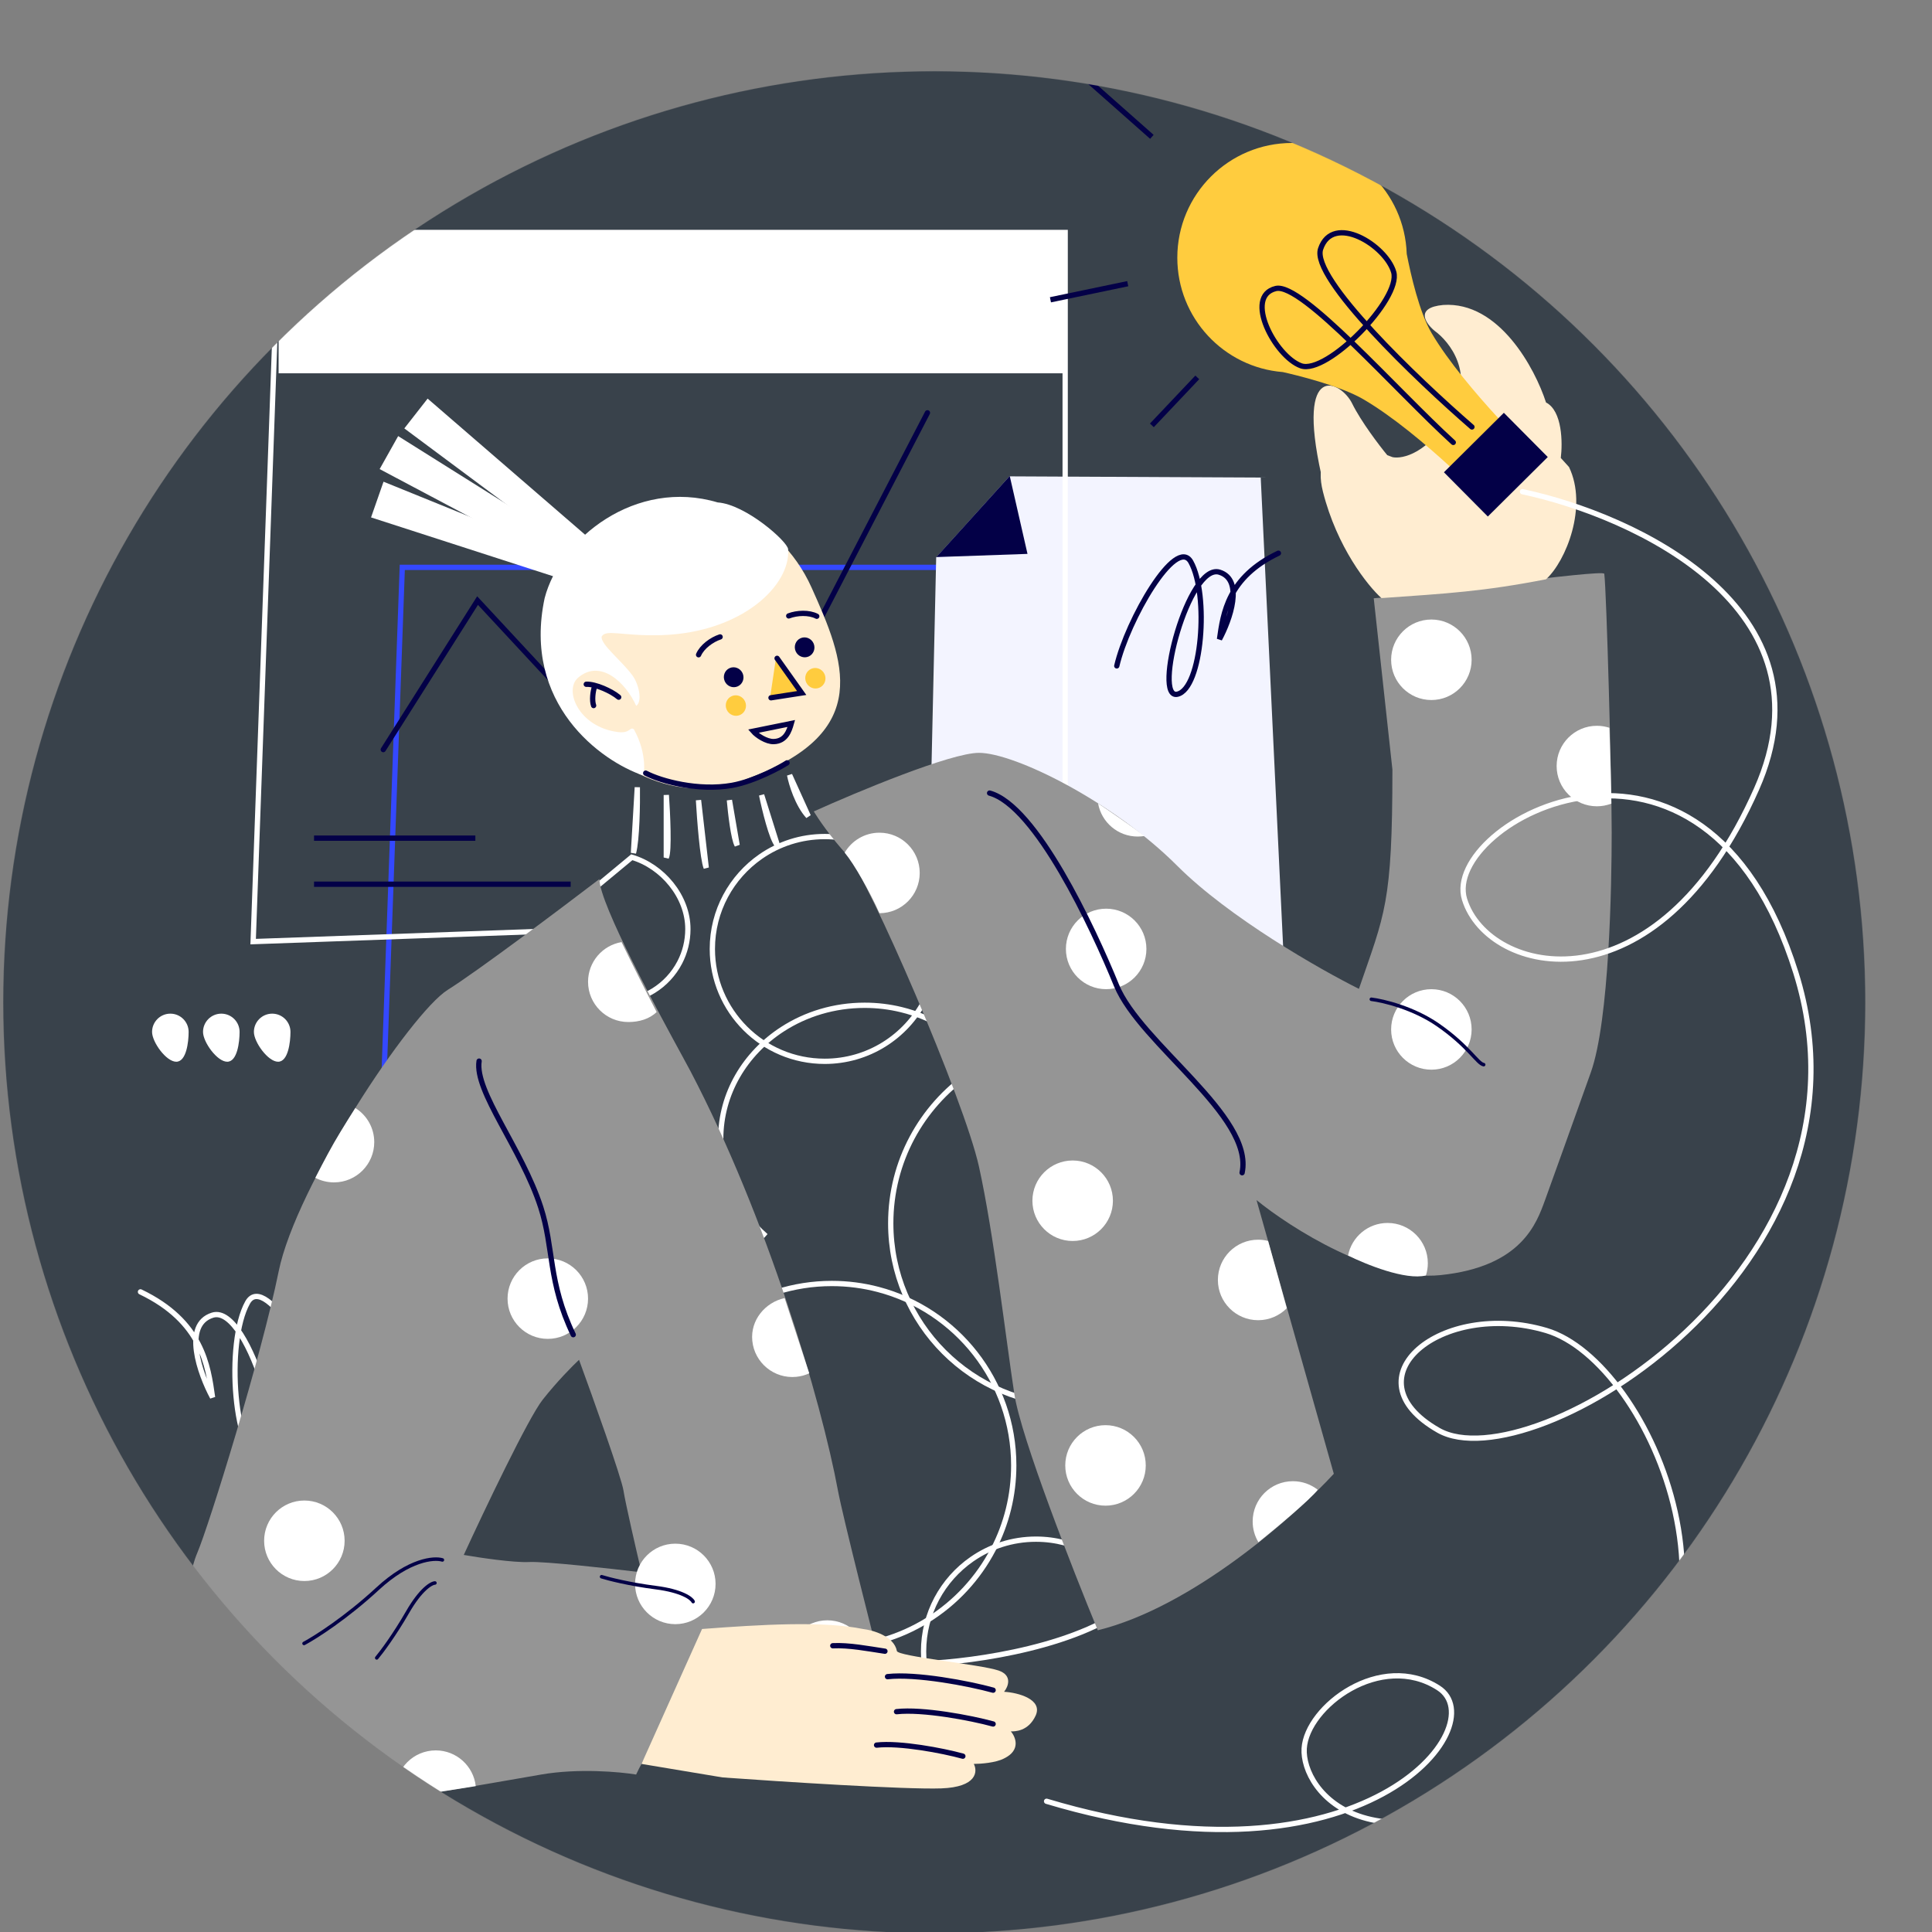 <?xml version="1.0" encoding="UTF-8"?> <svg xmlns="http://www.w3.org/2000/svg" width="4388" height="4388" viewBox="0 0 4388 4388" fill="none"><rect x="0" y="0" width="4388" height="4388" fill="#808080" stroke="none"/> <g clip-path="url(#clip0)"> <mask id="mask0" mask-type="alpha" maskUnits="userSpaceOnUse" x="7" y="161" width="4230" height="4230"> <circle cx="2121.93" cy="2276.37" r="2114.5" fill="#C4C4C4"></circle> </mask> <g mask="url(#mask0)"> <rect x="-1648" y="134" width="7551" height="6205" fill="#39424B"></rect> <path d="M1642.79 2871.17L855.846 2899.21L913.668 1288.61H2700.11V2833.48L2342.68 2846.22" stroke="#3448FF" stroke-width="12"></path> <path d="M2914.48 2154.49L2106.43 2150.59L2126.29 1265.9L2292.7 1081.9L2863.39 1084.66L2914.48 2154.49Z" fill="#F3F4FF"></path> <path d="M2536.45 1512.4C2560.59 1408.55 2671.31 1216.5 2704.66 1276.18C2746.35 1350.77 2730.26 1564.32 2673.94 1576.75C2617.63 1589.19 2699.54 1277.64 2769.75 1299.58C2825.92 1317.13 2793.15 1408.3 2769.75 1451.7C2778.03 1393.19 2788.68 1311.28 2903.58 1256.43" stroke="#030047" stroke-width="12" stroke-linecap="round"></path> <path d="M768.086 3248.16C738.568 3120.75 603.139 2885.11 562.351 2958.33C511.364 3049.86 531.043 3311.87 599.92 3327.13C668.796 3342.37 568.612 2960.13 482.74 2987.04C414.043 3008.59 454.117 3120.45 482.74 3173.68C472.602 3101.91 459.579 3001.41 319.047 2934.11" stroke="white" stroke-width="12" stroke-linecap="round"></path> <path d="M2293.33 1081.04L2126.61 1265.23L2333.67 1258L2293.33 1081.04Z" fill="#030047"></path> <path d="M1361.93 2110.58L574.974 2138.62L632.796 528.022H2419.24V2072.89L2061.82 2085.63" stroke="white" stroke-width="12"></path> <path d="M870.472 1702.54L1084.66 1364.07L1329.26 1627.47L1602.34 1181.56L1804.23 1520.03L2106.43 937.569" stroke="#030047" stroke-width="12" stroke-linecap="round"></path> <path d="M713.236 2008.24H1296.11H713.236ZM713.236 1903.66H1079.63H713.236Z" stroke="#030047" stroke-width="12" stroke-linecap="round"></path> <path d="M2419.24 528.022H632.795V847.845H2419.24V528.022Z" fill="white"></path> <path d="M773.378 769.633C815.364 769.633 849.4 733.054 849.4 687.934C849.4 642.814 815.364 606.235 773.378 606.235C731.392 606.235 697.356 642.814 697.356 687.934C697.356 733.054 731.392 769.633 773.378 769.633Z" fill="white"></path> <path d="M971.034 769.633C1013.02 769.633 1047.06 733.054 1047.06 687.934C1047.06 642.814 1013.02 606.235 971.034 606.235C929.048 606.235 895.012 642.814 895.012 687.934C895.012 733.054 929.048 769.633 971.034 769.633Z" fill="white"></path> <path d="M1168.69 769.633C1210.67 769.633 1244.71 733.054 1244.71 687.934C1244.71 642.814 1210.67 606.235 1168.69 606.235C1126.7 606.235 1092.67 642.814 1092.67 687.934C1092.67 733.054 1126.7 769.633 1168.69 769.633Z" fill="white"></path> <path d="M918.309 973.01L971.243 905.311L1412.21 1286.47L1385.46 1320.68L918.309 973.01Z" fill="white"></path> <path d="M842.721 1175.16L871.085 1094.04L1411.17 1313.21L1396.84 1354.21L842.721 1175.16Z" fill="white"></path> <path d="M862.26 1065.41L904.321 990.467L1398.98 1300.96L1377.73 1338.83L862.26 1065.41Z" fill="white"></path> <path d="M1286.54 1584.67C1361.02 1750.43 1548.26 1835.98 1702 1766.9C1985.03 1662.32 1917.75 1500.27 1843.25 1334.52C1768.77 1168.76 1583.78 1090.38 1430.03 1159.46C1276.3 1228.54 1212.05 1418.91 1286.54 1584.67Z" fill="#FFEDD1"></path> <path d="M1797.24 1643.14L1710.65 1660.7C1719.12 1670.47 1740.76 1684.82 1757.31 1684.3C1784.63 1683.47 1792.38 1660.27 1797.24 1643.14Z" stroke="#030047" stroke-width="12"></path> <path d="M1818.68 1573.71L1762.76 1492.12L1748.76 1586.2L1818.68 1573.71Z" fill="#FFCC3E"></path> <path d="M1764.91 1495.21L1820.83 1573.98L1751.09 1584.81" stroke="#030047" stroke-width="12" stroke-linecap="round"></path> <path d="M1836.79 1490.98C1825.6 1496.02 1812.36 1490.82 1807.21 1479.38C1802.08 1467.95 1806.98 1454.59 1818.18 1449.56C1829.37 1444.53 1842.61 1449.72 1847.76 1461.16C1852.89 1472.6 1847.99 1485.95 1836.79 1490.98Z" fill="#030047"></path> <path d="M1675.63 1558.87C1664.44 1563.9 1651.2 1558.71 1646.06 1547.27C1640.92 1535.83 1645.82 1522.48 1657.03 1517.44C1668.22 1512.41 1681.45 1517.6 1686.6 1529.04C1691.73 1540.48 1686.83 1553.83 1675.63 1558.87Z" fill="#030047"></path> <path d="M1635.54 1446.57C1616.28 1452.85 1594.42 1468.97 1586.63 1487.12" stroke="#030047" stroke-width="12" stroke-linecap="round"></path> <path d="M1791.37 1398.87C1810.31 1391.66 1837.5 1390.47 1855.06 1399.67" stroke="#030047" stroke-width="12" stroke-linecap="round"></path> <path d="M1433.12 1658.05C1408.6 1685.72 1357.96 1680.03 1320.01 1645.32C1282.06 1610.62 1271.17 1560.04 1295.69 1532.35C1320.21 1504.67 1370.84 1510.36 1408.8 1545.07C1446.74 1579.78 1457.63 1630.36 1433.12 1658.05Z" fill="#FFEDD1"></path> <path d="M1405.18 1583.45C1389.02 1569.7 1352.27 1553.09 1331.54 1554.13" stroke="#030047" stroke-width="12" stroke-linecap="round"></path> <path d="M1350.61 1559.26C1346.36 1569.87 1344.17 1591.73 1348.24 1602.47" stroke="#030047" stroke-width="12" stroke-linecap="round"></path> <path d="M1680.93 1623.81C1669.4 1628.99 1655.77 1623.65 1650.47 1611.86C1645.18 1600.08 1650.24 1586.33 1661.76 1581.16C1673.29 1575.98 1686.92 1581.32 1692.22 1593.11C1697.51 1604.88 1692.45 1618.63 1680.93 1623.81Z" fill="#FFCC3E"></path> <path d="M1861.45 1561.76C1849.92 1566.94 1836.29 1561.6 1831 1549.81C1825.7 1538.04 1830.76 1524.29 1842.29 1519.11C1853.81 1513.93 1867.44 1519.27 1872.74 1531.06C1878.03 1542.84 1872.97 1556.58 1861.45 1561.76Z" fill="#FFCC3E"></path> <path d="M1502.77 1442.52C1685.14 1436.63 1796.11 1329.32 1789.97 1247.27C1788.65 1229.77 1693.49 1145.53 1629.95 1141.11C1444.29 1085.82 1272.4 1222.24 1236.99 1358.55C1185.93 1598.27 1364.15 1728.8 1461.47 1761.46C1461.47 1761.46 1471.84 1714.79 1439.66 1656.35C1429.89 1649.61 1432.25 1666.34 1403.44 1662.66C1313.93 1651.2 1280.35 1567.42 1312.86 1539.33C1363.46 1495.58 1421.18 1550.12 1445.01 1603.16C1459.61 1593.39 1450.98 1553.94 1436.68 1534.41C1411.11 1499.5 1364.81 1464.61 1366.33 1446.21C1375.17 1427.94 1414.45 1445.37 1502.77 1442.52Z" fill="white"></path> <path d="M2128.37 2155.24C2128.37 2197.57 2118.07 2237.47 2099.85 2272.6C2057.34 2354.53 1971.76 2410.47 1873.13 2410.47C1732.16 2410.47 1617.9 2296.2 1617.9 2155.24C1617.9 2068.43 1661.22 1991.73 1727.48 1945.61C1768.79 1916.85 1818.97 1900 1873.13 1900C1895.62 1900 1917.42 1902.91 1938.18 1908.37C2047.65 1937.13 2128.37 2036.76 2128.37 2155.24Z" stroke="white" stroke-width="12"></path> <path d="M1397.76 2274.62C1308.25 2274.62 1235.43 2203.14 1233.26 2114.15L1434.94 1946.98C1504.02 1967.26 1562.32 2035.59 1562.32 2110.07C1562.32 2137.37 1555.68 2163.08 1543.93 2185.72C1516.52 2238.55 1461.35 2274.62 1397.76 2274.62Z" stroke="white" stroke-width="12" stroke-linecap="round"></path> <path d="M2097.65 3751.01C2097.65 3664.2 2140.98 3587.5 2207.24 3541.38C2248.54 3512.62 2298.73 3495.77 2352.89 3495.77C2375.37 3495.77 2397.18 3498.68 2417.93 3504.14C2488.48 3522.67 2547.12 3570.66 2579.87 3634.17C2521.1 3686.37 2429.66 3721.55 2337.39 3744.16C2247.07 3766.29 2157.18 3776.11 2099.12 3778.51C2098.15 3769.48 2097.65 3760.3 2097.65 3751.01Z" stroke="white" stroke-width="12"></path> <path d="M2849.46 2778.34C2849.46 2846.86 2832.79 2911.47 2803.29 2968.34C2734.48 3100.96 2595.94 3191.54 2436.26 3191.54C2208.06 3191.54 2023.06 3006.54 2023.06 2778.34C2023.06 2637.79 2093.22 2513.62 2200.48 2438.97C2267.34 2392.43 2348.6 2365.13 2436.26 2365.13C2472.67 2365.13 2507.96 2369.84 2541.57 2378.68C2718.78 2425.23 2849.46 2586.54 2849.46 2778.34Z" stroke="white" stroke-width="12"></path> <path d="M2302.43 3328.3C2302.43 3396.82 2285.75 3461.43 2256.25 3518.3C2187.45 3650.92 2048.9 3741.5 1889.22 3741.5C1661.02 3741.5 1476.02 3556.5 1476.02 3328.3C1476.02 3187.75 1546.19 3063.58 1653.44 2988.93C1720.3 2942.39 1801.57 2915.09 1889.22 2915.09C1925.63 2915.09 1960.92 2919.8 1994.54 2928.64C2171.74 2975.2 2302.43 3136.5 2302.43 3328.3Z" stroke="white" stroke-width="12"></path> <path d="M2254.19 2726.29C2277.53 2684.51 2290.73 2637.04 2290.73 2586.73C2290.73 2445.84 2187.32 2327.37 2047.13 2293.17C2020.53 2286.67 1992.61 2283.22 1963.82 2283.22C1894.48 2283.22 1830.18 2303.26 1777.27 2337.46C1692.44 2392.28 1636.91 2483.49 1636.91 2586.73C1636.91 2673.62 1676.25 2751.99 1739.3 2807.33" stroke="white" stroke-width="12"></path> <path d="M1466.51 1755.93C1501.62 1774.46 1586.38 1797.18 1662.51 1783.72C1714.48 1774.54 1776.1 1740.32 1787.57 1732.53" stroke="#030047" stroke-width="12" stroke-linecap="round"></path> <path d="M2223.44 1709.86C2159.09 1709.86 1946.5 1798.6 1848.27 1842.96C1857.78 1858.8 1886.3 1900.88 1924.33 1942.42C1971.86 1994.35 2189.8 2497.5 2223.44 2649.62C2257.08 2801.74 2284.88 3043.08 2303.89 3166.67C2319.1 3265.55 2436.5 3565.25 2493.31 3702.74C2709.2 3649.5 2940.63 3443.6 3029.37 3347.31L2853.85 2725.68C2931.37 2788.82 3123.42 2911.29 3271.44 2896.08C3456.47 2877.07 3490.11 2777.6 3509.13 2725.68C3528.14 2673.75 3570.56 2554.55 3612.98 2436.07C3655.39 2317.6 3660.51 2008.97 3660.51 1890.5C3660.51 1772.02 3648.81 1341.27 3643.69 1303.24C3642.17 1291.93 3202.23 1353.93 3120.06 1358.82L3162.48 1747.89C3162.48 2053.58 3144.91 2075.36 3086.42 2245.92C2997.93 2201.8 2791.54 2084.15 2673.94 1966.56C2526.95 1819.56 2303.89 1709.86 2223.44 1709.86Z" fill="#959595"></path> <path d="M3563.58 1060.73C3606.73 1150.49 3556.62 1274.65 3511.37 1315.67C3368.71 1343.46 3287.53 1347.85 3137.57 1358.43C3106.54 1330.52 3036.51 1243.11 3004.7 1116.81C2972.9 990.5 3096.92 1011.86 3162.91 1038.34C3185.66 1043 3244.36 1029.75 3297.1 939.406C3349.86 849.064 3293.03 776.285 3258.03 751.187C3237.67 734.19 3213.11 698.686 3277.76 692.644C3404.59 684.049 3486.34 836.73 3511.37 914.143C3548.5 933.025 3549.2 1006 3544.9 1040.12L3563.58 1060.73Z" fill="#FFEDD1"></path> <path d="M3070.93 916.293C3091.04 957.163 3132.39 1011.49 3150.55 1033.54L3001.07 1078.63C2942.74 816.33 3045.78 865.205 3070.93 916.293Z" fill="#FFEDD1"></path> <path fill-rule="evenodd" clip-rule="evenodd" d="M1361.4 1996.54C1274.61 2062.84 1084.22 2205.99 1016.94 2248.12C932.835 2300.77 672.48 2692.77 632.988 2887.3C593.496 3081.84 474.289 3465.79 447.961 3527.22C421.633 3588.65 377.021 3827.07 447.961 3963.83C499.885 4063.93 575.318 4062.54 632.676 4061.5C653.682 4061.12 672.262 4060.77 686.377 4065.48C739.033 4083.03 792.42 4091.81 836.3 4091.81C876.431 4091.81 1083.56 4055.71 1199.22 4035.57C1210.02 4033.68 1220.03 4031.94 1229.03 4030.38C1313.28 4015.75 1407.96 4024.28 1444.77 4030.38C1459.64 3998.2 1499.03 3927.55 1537.64 3902.39C1561.7 3886.73 1658.04 3878.86 1759.59 3870.58C1861.81 3862.23 1969.35 3853.45 2013.74 3835.84C1981.33 3709.57 1913.84 3442.82 1903.31 3386.07C1865.18 3180.57 1742.23 2765.17 1568.36 2433.15C1565.11 2426.94 1558.73 2415.23 1550.15 2399.49C1497.36 2302.62 1361.4 2053.16 1361.4 1996.54ZM1315.12 3088.42C1346.81 3174.97 1411.37 3355.5 1416.05 3385.34C1420.73 3415.18 1445.3 3521.62 1457 3571.1C1386.55 3562.57 1236.87 3545.94 1201.77 3547.7C1166.66 3549.45 1088.17 3537.71 1053.31 3531.61C1099.38 3431.42 1199.72 3220.65 1232.48 3179.11C1265.25 3137.57 1301.23 3101.34 1315.12 3088.42Z" fill="#959595"></path> <path d="M2510.86 3419.71C2561.35 3419.71 2602.27 3378.79 2602.27 3328.3C2602.27 3277.81 2561.35 3236.88 2510.86 3236.88C2460.37 3236.88 2419.44 3277.81 2419.44 3328.3C2419.44 3378.79 2460.37 3419.71 2510.86 3419.71Z" fill="white"></path> <path d="M3535.46 1739.84C3535.46 1790.33 3576.38 1831.26 3626.87 1831.26C3638.47 1831.26 3649.57 1829.09 3659.78 1825.16C3659.78 1803.89 3656.86 1701.51 3655.39 1652.96C3646.41 1650.02 3636.83 1648.43 3626.87 1648.43C3576.38 1648.43 3535.46 1689.35 3535.46 1739.84Z" fill="white"></path> <path d="M3250.97 2429.49C3301.46 2429.49 3342.38 2388.56 3342.38 2338.07C3342.38 2287.58 3301.46 2246.66 3250.97 2246.66C3200.48 2246.66 3159.55 2287.58 3159.55 2338.07C3159.55 2388.56 3200.48 2429.49 3250.97 2429.49Z" fill="white"></path> <path d="M3250.97 1589.92C3301.46 1589.92 3342.38 1548.99 3342.38 1498.5C3342.38 1448.01 3301.46 1407.08 3250.97 1407.08C3200.48 1407.08 3159.55 1448.01 3159.55 1498.5C3159.55 1548.99 3200.48 1589.92 3250.97 1589.92Z" fill="white"></path> <path d="M3242.92 2869.02C3242.92 2818.53 3201.98 2777.6 3151.51 2777.6C3107.01 2777.6 3069.95 2809.37 3061.77 2851.47C3101.48 2871.46 3192.46 2908.51 3238.62 2896.81C3241.42 2888.05 3242.92 2878.7 3242.92 2869.02Z" fill="white"></path> <path d="M2436.26 2818.56C2486.75 2818.56 2527.68 2777.63 2527.68 2727.14C2527.68 2676.65 2486.75 2635.73 2436.26 2635.73C2385.77 2635.73 2344.84 2676.65 2344.84 2727.14C2344.84 2777.63 2385.77 2818.56 2436.26 2818.56Z" fill="white"></path> <path d="M2512.32 2246.66C2562.81 2246.66 2603.74 2205.73 2603.74 2155.24C2603.74 2104.75 2562.81 2063.82 2512.32 2063.82C2461.83 2063.82 2420.9 2104.75 2420.9 2155.24C2420.9 2205.73 2461.83 2246.66 2512.32 2246.66Z" fill="white"></path> <path d="M1244.18 3040.88C1294.67 3040.88 1335.6 2999.96 1335.6 2949.47C1335.6 2898.98 1294.67 2858.05 1244.18 2858.05C1193.7 2858.05 1152.77 2898.98 1152.77 2949.47C1152.77 2999.96 1193.7 3040.88 1244.18 3040.88Z" fill="white"></path> <path d="M1335.6 2229.84C1335.6 2280.33 1376.53 2321.25 1427.02 2321.25C1451.66 2321.25 1474.94 2314.44 1491.38 2298.58C1474.56 2266.4 1433.6 2185.22 1411.66 2139.71C1368.48 2147 1335.6 2184.58 1335.6 2229.84Z" fill="white"></path> <path d="M1708.64 3045.17C1713.65 3095.4 1758.43 3132.07 1808.68 3127.06C1819.12 3126.03 1828.99 3123.26 1838.02 3119.09L1782.04 2948.2C1737.49 2958.07 1704.01 2998.61 1708.64 3045.17Z" fill="white"></path> <path d="M989.68 3975.53C939.191 3975.53 898.263 4016.45 898.263 4066.94C898.263 4073.21 898.892 4079.32 900.091 4085.23L1080.53 4056.71C1075.44 4011.04 1036.71 3975.53 989.68 3975.53Z" fill="white"></path> <path d="M691.296 3590.85C741.784 3590.85 782.712 3549.92 782.712 3499.43C782.712 3448.94 741.784 3408.01 691.296 3408.01C640.807 3408.01 599.879 3448.94 599.879 3499.43C599.879 3549.92 640.807 3590.85 691.296 3590.85Z" fill="white"></path> <path d="M1533.8 3688.84C1584.29 3688.84 1625.21 3647.92 1625.21 3597.43C1625.21 3546.94 1584.29 3506.01 1533.8 3506.01C1483.3 3506.01 1442.38 3546.94 1442.38 3597.43C1442.38 3647.92 1483.3 3688.84 1533.8 3688.84Z" fill="white"></path> <path d="M1878.99 3862.9C1929.48 3862.9 1970.4 3821.98 1970.4 3771.49C1970.4 3720.99 1929.48 3680.07 1878.99 3680.07C1828.49 3680.07 1787.57 3720.99 1787.57 3771.49C1787.57 3821.98 1828.49 3862.9 1878.99 3862.9Z" fill="white"></path> <path d="M758.578 2685.46C809.067 2685.46 849.995 2644.53 849.995 2594.04C849.995 2561.36 832.844 2532.68 807.051 2516.52C807.051 2516.52 776.553 2564.08 758.578 2595.5C741.094 2626.06 716.161 2675.04 716.161 2675.04C728.838 2681.7 743.269 2685.46 758.578 2685.46Z" fill="white"></path> <path d="M2493.98 1824.68C2501.58 1867.49 2538.98 1900 2583.99 1900C2589.23 1900 2594.35 1899.57 2599.35 1898.72C2569.51 1876.05 2516.66 1839.9 2493.98 1824.68Z" fill="white"></path> <path d="M1997.46 2074.06C2047.95 2074.06 2088.88 2033.14 2088.88 1982.65C2088.88 1932.15 2047.95 1891.23 1997.46 1891.23C1963.78 1891.23 1934.35 1909.45 1918.48 1936.57C1940.42 1963.15 1975.52 2025.06 1997.46 2074.06Z" fill="white"></path> <path d="M2936.49 3364.13C2886 3364.13 2845.08 3405.06 2845.08 3455.55C2845.08 3472.85 2849.87 3489.04 2858.24 3502.84C2896.27 3472.21 2976.42 3405.48 2992.81 3383.53C2977.29 3371.37 2957.73 3364.13 2936.49 3364.13Z" fill="white"></path> <path d="M2766.09 2907.05C2766.09 2957.54 2807.02 2998.47 2857.51 2998.47C2882.97 2998.47 2906.01 2988.05 2922.6 2971.25L2880.18 2818.47C2872.93 2816.61 2865.33 2815.63 2857.51 2815.63C2807.02 2815.63 2766.09 2856.56 2766.09 2907.05Z" fill="white"></path> <path d="M1004.76 3542.97C985.592 3537.11 929.336 3541.98 857.639 3608.31C785.942 3674.63 716.382 3718.82 690.566 3732.62" stroke="#030047" stroke-width="8" stroke-linecap="round"></path> <path d="M987.793 3595.29C979.571 3595.69 955.639 3609.47 925.694 3661.52C895.749 3713.58 866.512 3752.51 855.635 3765.47" stroke="#030047" stroke-width="8" stroke-linecap="round"></path> <path d="M1574.24 3637.62C1570.71 3630.18 1548.79 3613.39 1489.21 3605.77C1429.65 3598.15 1382.46 3586.12 1366.32 3581.08" stroke="#030047" stroke-width="8" stroke-linecap="round"></path> <path d="M1088.12 2409.99C1077.39 2478.88 1184.71 2608.01 1228.1 2741.77C1258.44 2835.32 1244.19 2910.71 1301.96 3031.38" stroke="#030047" stroke-width="12" stroke-linecap="round"></path> <path d="M2247.58 1801.27C2352.8 1830.09 2481.47 2104.89 2535.72 2237.88C2589.97 2370.87 2848.31 2534.79 2821.09 2663.53" stroke="#030047" stroke-width="12" stroke-linecap="round"></path> <path d="M3114.63 2269.58C3141.71 2272.85 3209.82 2289.06 3265.71 2327.67C3335.57 2375.96 3355.49 2415.59 3369.75 2418.07" stroke="#030047" stroke-width="8" stroke-linecap="round"></path> <path d="M1594.5 3699.82L1457 4006.24L1641.3 4036.96C1773.18 4046.47 2057.14 4064.75 2137.88 4061.82C2218.62 4058.9 2220.75 4023.55 2211.74 4006.24C2226.85 4006.24 2261.77 4003.76 2280.49 3993.81C2319.1 3975.09 2306.82 3945.06 2295.85 3932.38C2304.12 3932.38 2335.34 3933.11 2352.16 3896.54C2369.11 3859.68 2312.42 3844.14 2280.49 3842.43C2289.75 3830.97 2300.23 3805.27 2268.05 3794.16C2227.83 3780.26 2036.95 3761.98 2036.95 3749.55C2030.52 3716.2 1983.07 3702.49 1960.16 3699.82C1869.71 3681.28 1729.79 3689.58 1594.5 3699.82Z" fill="#FFEDD1"></path> <path d="M2009.89 3750.28C1970.88 3744.43 1928.28 3736.09 1891.42 3737.85" stroke="#030047" stroke-width="12" stroke-linecap="round"></path> <path d="M1793.42 1760.32C1797.31 1780.31 1811.26 1827.02 1835.84 1853.93L1793.42 1760.32ZM1447.49 1788.11C1447.98 1825.16 1446.91 1906.88 1438.72 1937.3L1447.49 1788.11ZM1513.32 1805.66C1516.24 1847.1 1520.34 1933.5 1513.32 1947.54V1805.66ZM1586.45 1817.36C1588.88 1860.26 1595.81 1951.05 1604 1970.94L1586.45 1817.36ZM1656.66 1817.36C1659.09 1845.64 1666.02 1905.71 1674.21 1919.75L1656.66 1817.36ZM1729.79 1805.66C1736.38 1837.84 1752.76 1905.71 1765.63 1919.75L1729.79 1805.66Z" stroke="white" stroke-width="12" stroke-linecap="round"></path> <path d="M2255.62 3838.77C2200.04 3823.41 2080.1 3800.74 2015.74 3808.05" stroke="#030047" stroke-width="12" stroke-linecap="round"></path> <path d="M2255.62 3915.56C2204.78 3901.58 2095.08 3880.94 2036.22 3887.59" stroke="#030047" stroke-width="12" stroke-linecap="round"></path> <path d="M2186.88 3988.69C2141.46 3976.11 2043.46 3957.54 1990.88 3963.52" stroke="#030047" stroke-width="12" stroke-linecap="round"></path> <path fill-rule="evenodd" clip-rule="evenodd" d="M2913.59 845.054C2779.46 834.387 2673.94 722.165 2673.94 585.298C2673.94 441.38 2790.61 324.712 2934.52 324.712C3075.53 324.712 3190.4 436.723 3194.98 576.627C3204.09 623.479 3223.64 709.607 3251.76 757.034C3289.71 821.033 3351.79 894.141 3404.42 951.295L3294.7 1061.08C3237.48 1008.52 3163.97 946.522 3097.31 907.302C3043.53 875.659 2941.31 851.288 2913.59 845.054Z" fill="#FFCC3E"></path> <path d="M3577.9 193.072L3559.68 239.364L3496.02 208.629L3536.96 267.942L3484.26 296.06L3545.07 303.577L3541.45 353.215L3577.9 319.436L3628.23 365.667L3610.72 303.577L3659.78 296.06L3618.84 267.942L3635.84 228.296L3596.11 239.364L3577.9 193.072Z" fill="white"></path> <path d="M3343.11 969.748C3219.27 862.486 2977.16 631.433 2999.39 565.321C3027.18 482.68 3147.85 557.276 3165.4 617.977C3182.95 678.678 3013.28 852.004 2954.78 830.795C2896.27 809.586 2823.87 672.827 2897.73 655.275C2956.82 641.233 3171 886.863 3300.7 1004.85" stroke="#030047" stroke-width="12" stroke-linecap="round"></path> <path d="M2719.29 857.123L2616.17 966.092L2719.29 857.123ZM2458.2 171.132L2616.17 310.817L2458.2 171.132ZM2925.52 92.148V225.982V92.148ZM2561.32 644.305L2385.8 680.872L2561.32 644.305ZM3235.61 353.234L3320.44 268.4L3235.61 353.234Z" stroke="#030047" stroke-width="12" stroke-linecap="round"></path> <path d="M3415.6 937.568L3279.49 1072.66L3379.2 1173.13L3515.31 1038.03L3415.6 937.568Z" fill="#030047"></path> <path d="M428.427 2343.76C428.427 2366.7 423.259 2411.44 400.325 2411.44C377.39 2411.44 345.375 2366.7 345.375 2343.76C345.375 2320.83 363.967 2302.24 386.9 2302.24C409.835 2302.24 428.427 2320.83 428.427 2343.76Z" fill="white"></path> <path d="M544.163 2343.76C544.163 2366.7 538.996 2411.44 516.061 2411.44C493.126 2411.44 461.112 2366.7 461.112 2343.76C461.112 2320.83 479.704 2302.24 502.637 2302.24C525.571 2302.24 544.163 2320.83 544.163 2343.76Z" fill="white"></path> <path d="M659.714 2343.76C659.714 2366.7 654.546 2411.44 631.612 2411.44C608.677 2411.44 576.662 2366.7 576.662 2343.76C576.662 2320.83 595.254 2302.24 618.187 2302.24C641.122 2302.24 659.714 2320.83 659.714 2343.76Z" fill="white"></path> <path d="M3457.93 1116.75C3710.98 1170.62 4171.57 1381.05 3989.61 1791.77C3762.17 2305.16 3379.68 2215.94 3326.29 2042.61C3272.91 1869.29 3869.67 1540.19 4078.84 2209.36C4288 2878.53 3476.22 3367.79 3267.06 3248.58C3057.89 3129.38 3273.64 2951.28 3512.05 3021.87C3750.47 3092.46 4026.91 3726.87 3592.5 3992.35C3111.87 4286.07 2956.24 4066.21 2962.09 3971.14C2967.94 3876.07 3136.13 3749.55 3267.06 3833.65C3397.96 3917.75 3093.73 4306.09 2377.02 4091.08" stroke="white" stroke-width="12" stroke-linecap="round"></path> </g> </g> <defs> <clipPath id="clip0"> <rect width="4388" height="4388" fill="white"></rect> </clipPath> </defs> </svg> 